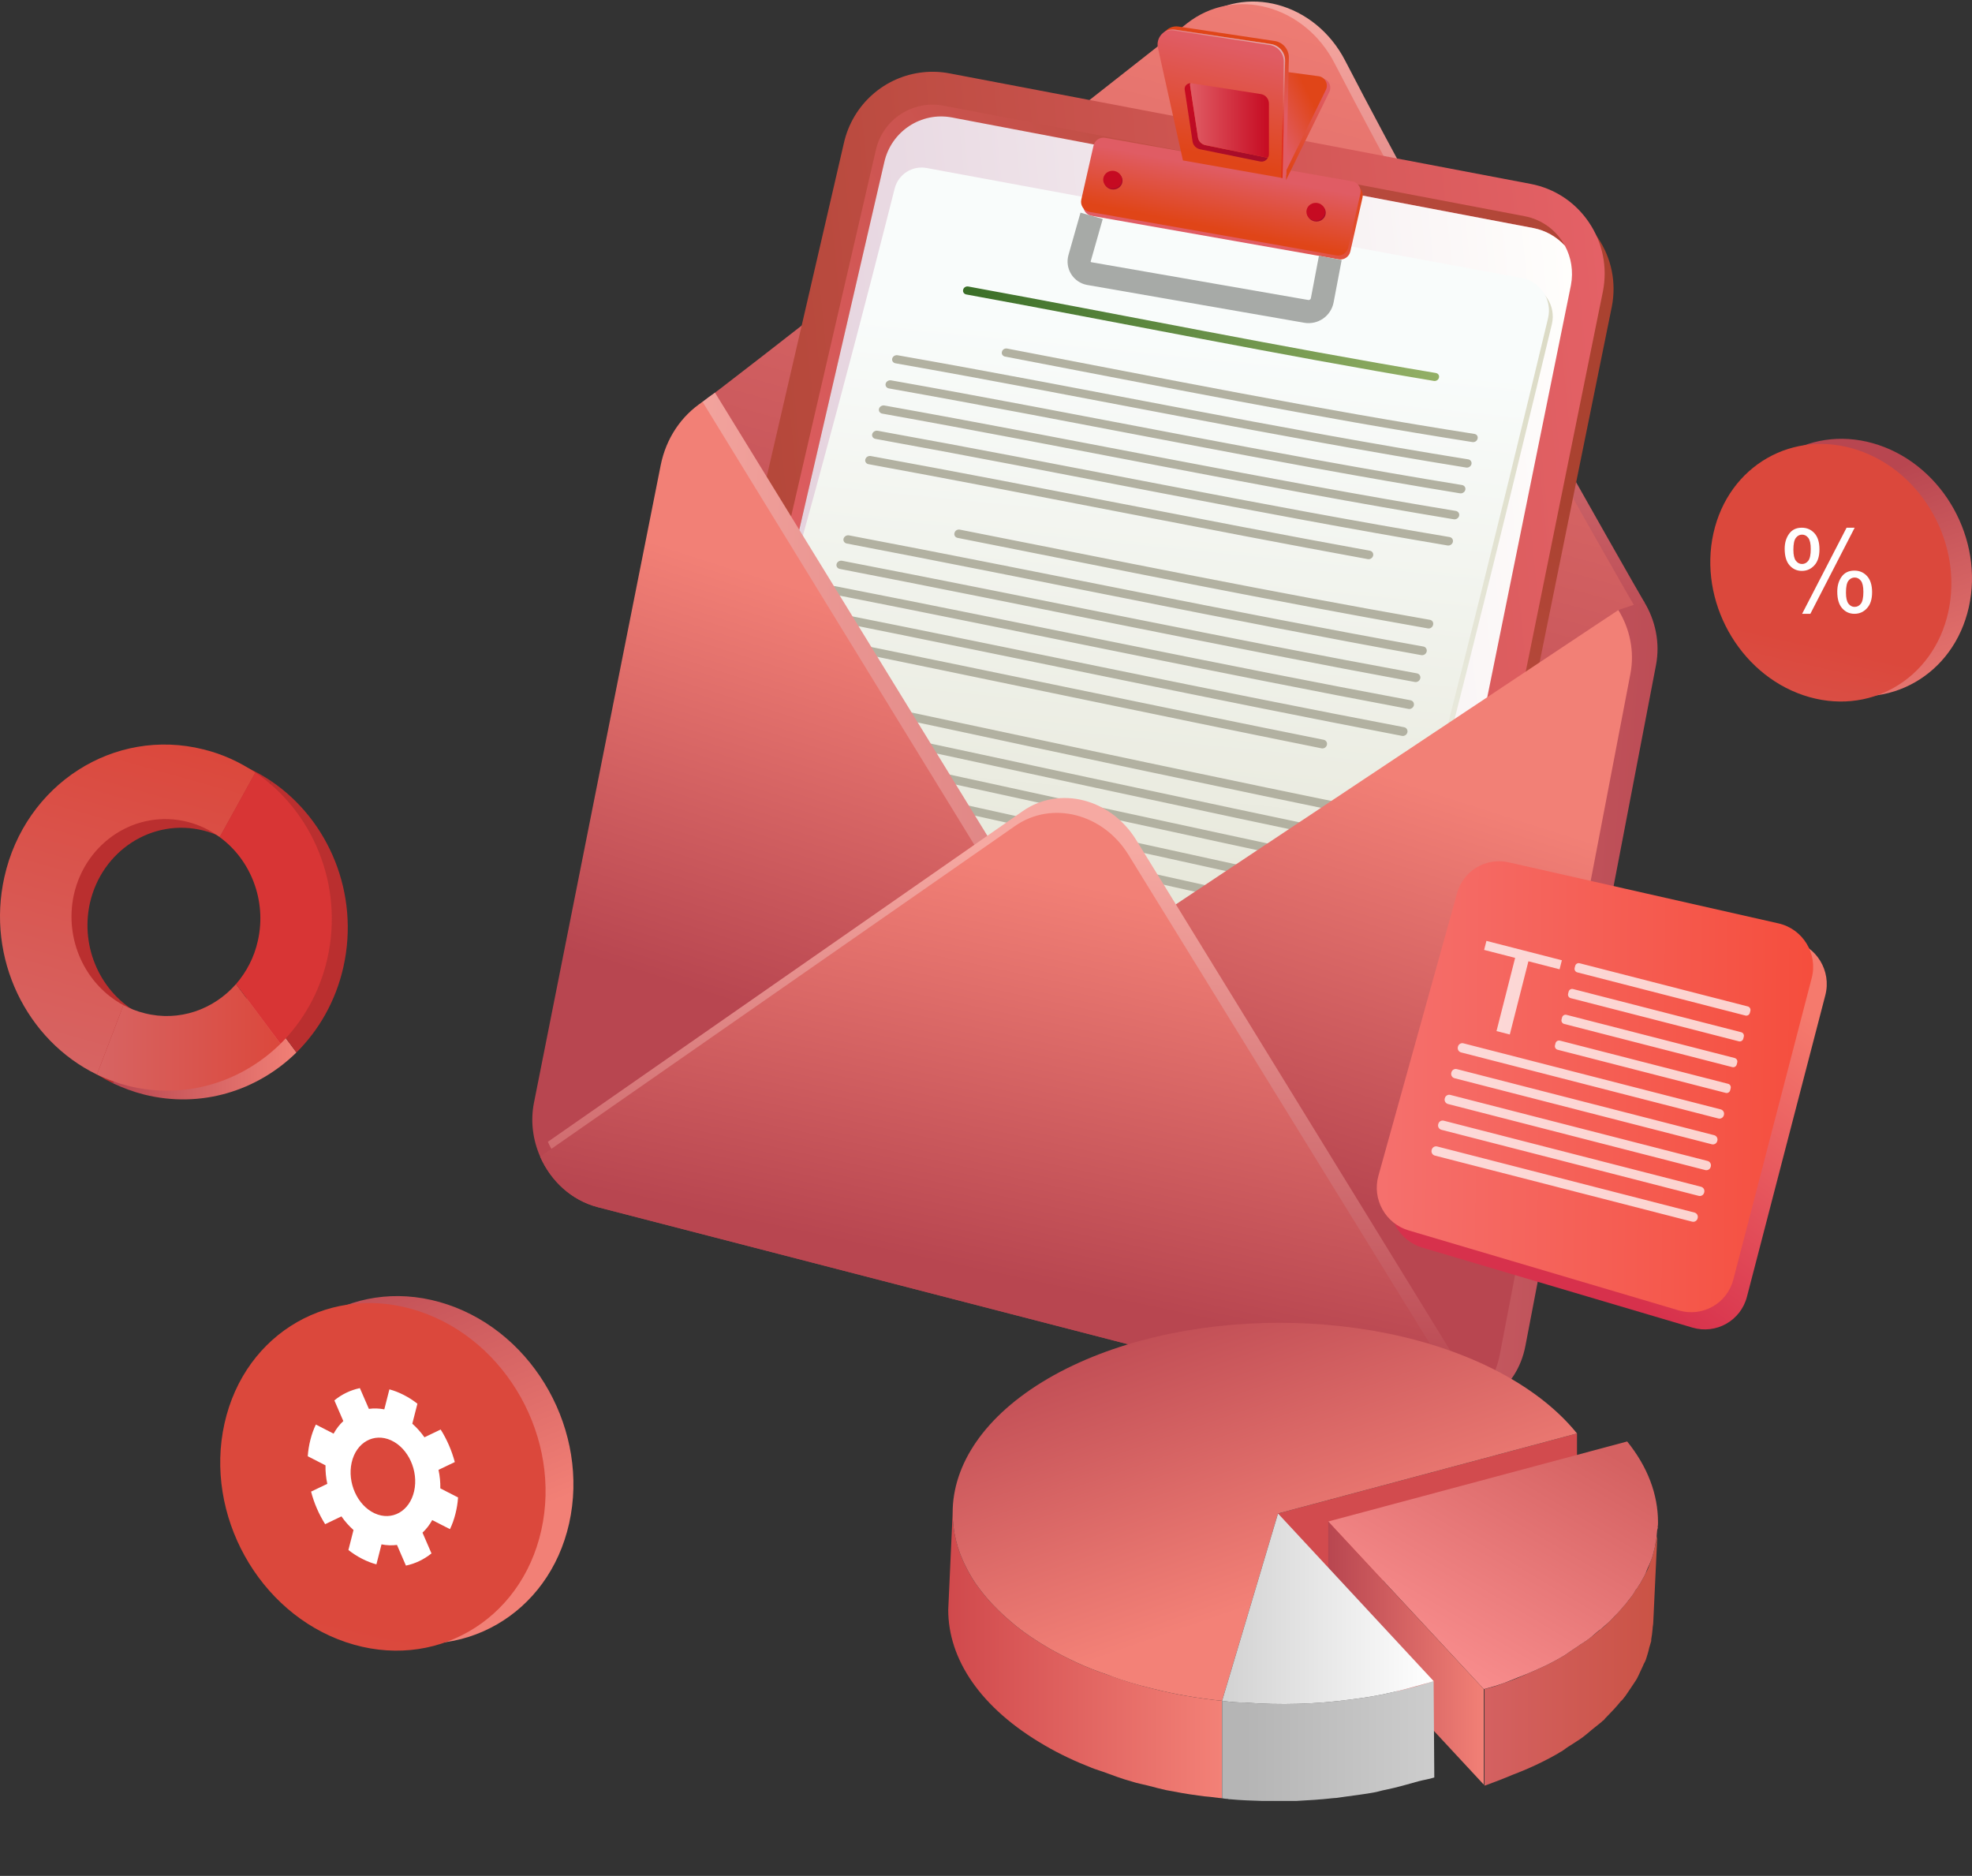 <svg width="348" height="331" viewBox="0 0 348 331" fill="none" xmlns="http://www.w3.org/2000/svg">
<rect x="0" y="0" width="348" height="331" fill="#333333" stroke="none"/>
<g clip-path="url(#clip0_1_1865)">
<path d="M290.203 106.291L188.691 172.895L125.854 70.447C128.501 68.764 183.466 25.591 211.348 3.663C219.709 -2.912 232.075 0.425 237.379 10.692C254.122 43.114 288.695 103.806 290.203 106.291Z" fill="url(#paint0_linear_1_1865)"/>
<path d="M288.331 106.751L186.82 173.355L123.984 70.907C126.631 69.225 181.596 26.051 209.478 4.123C217.839 -2.452 230.205 0.885 235.509 11.152C252.25 43.574 286.823 104.266 288.331 106.751Z" fill="url(#paint1_linear_1_1865)"/>
<path d="M236.052 235.607C234.028 235.81 232.002 235.627 230.034 235.059L125.215 204.853C117.039 202.496 112.107 194.121 113.981 185.789L150.487 27.957C152.014 21.172 157.666 16.147 164.554 15.456C166.078 15.303 167.623 15.372 169.136 15.662L271.669 35.161C275.902 35.964 279.563 38.382 281.978 41.965C284.396 45.551 285.27 49.864 284.439 54.112L250.216 222.651C248.848 229.689 243.154 234.895 236.052 235.607Z" fill="url(#paint2_linear_1_1865)"/>
<path d="M234.486 232.893C232.462 233.096 230.436 232.913 228.468 232.344L123.649 202.139C115.473 199.782 110.54 191.407 112.414 183.075L148.921 25.243C150.448 18.458 156.1 13.433 162.988 12.742C164.512 12.589 166.057 12.658 167.57 12.948L270.103 32.447C274.335 33.25 277.997 35.668 280.411 39.25C282.83 42.837 283.703 47.149 282.872 51.398L248.65 219.937C247.28 226.975 241.585 232.181 234.486 232.893Z" fill="url(#paint3_linear_1_1865)"/>
<path d="M276.159 43.361C274.72 41.803 272.795 40.647 270.533 40.227L167.999 20.726C162.552 19.687 157.263 23.181 156.05 28.613L119.54 186.453C118.976 189.004 119.405 191.573 120.579 193.684C118.295 191.272 117.25 187.798 118.046 184.345L154.556 26.504C155.769 21.072 161.06 17.607 166.507 18.646L269.041 38.147C272.197 38.741 274.729 40.718 276.159 43.361Z" fill="url(#paint4_linear_1_1865)"/>
<path d="M277.229 50.295L243.007 218.82C241.845 224.776 235.845 228.458 230.043 226.779L125.245 196.56C123.38 196.013 121.793 195.029 120.58 193.683C119.406 191.571 118.977 189.002 119.541 186.452L156.051 28.614C157.263 23.183 162.553 19.689 168 20.728L270.534 40.229C272.795 40.648 274.721 41.805 276.16 43.362C277.268 45.393 277.687 47.844 277.229 50.295Z" fill="url(#paint5_linear_1_1865)"/>
<path d="M164.207 30.707L269.254 50.132C272.53 50.737 274.635 53.961 273.856 57.215C268.034 81.523 245.969 172.798 237.69 194.745C232.875 207.512 228.147 214.946 224.636 219.182C221.795 222.611 217.158 223.946 212.882 222.747L99.59 190.979C96.904 190.226 96.112 186.805 98.202 184.949C106.673 177.425 123.445 159.477 132.725 128.919C143.351 93.923 154.959 48.56 158.553 34.336C159.19 31.813 161.659 30.236 164.207 30.707Z" fill="url(#paint6_linear_1_1865)"/>
<path d="M163.535 29.646L268.582 49.071C271.857 49.677 273.963 52.901 273.183 56.155C267.362 80.463 245.297 171.737 237.018 193.684C232.202 206.452 227.475 213.886 223.964 218.122C221.123 221.55 216.486 222.886 212.21 221.687L98.917 189.919C96.232 189.166 95.44 185.745 97.53 183.888C106.001 176.364 122.773 158.417 132.053 127.858C142.679 92.863 154.287 47.499 157.881 33.275C158.518 30.751 160.987 29.174 163.535 29.646Z" fill="url(#paint7_linear_1_1865)"/>
<path d="M192.639 38.081L236.226 45.76C237.169 45.927 238.077 45.32 238.289 44.382L240.444 34.872C240.672 33.865 240.015 32.87 239.002 32.692L195.415 25.014C194.471 24.847 193.564 25.454 193.352 26.392L191.197 35.902C190.969 36.909 191.626 37.904 192.639 38.081Z" fill="url(#paint8_linear_1_1865)"/>
<path d="M192.262 37.387L235.848 45.066C236.791 45.233 237.699 44.625 237.912 43.687L240.067 34.177C240.295 33.17 239.637 32.175 238.624 31.998L195.037 24.319C194.095 24.152 193.186 24.76 192.974 25.698L190.819 35.208C190.591 36.215 191.25 37.208 192.262 37.387Z" fill="url(#paint9_linear_1_1865)"/>
<path d="M227.354 13.028L233.305 13.82C234.443 13.971 235.095 15.2 234.588 16.235L226.947 31.788L227.354 13.028Z" fill="url(#paint10_linear_1_1865)"/>
<path d="M226.741 12.656L232.691 13.448C233.83 13.599 234.482 14.829 233.975 15.864L226.334 31.417L226.741 12.656Z" fill="url(#paint11_linear_1_1865)"/>
<path d="M209.421 27.772L205.008 7.905C204.602 6.077 206.149 4.411 207.991 4.688L224.952 7.237C226.412 7.457 227.482 8.733 227.448 10.214L226.999 30.877L209.421 27.772Z" fill="url(#paint12_linear_1_1865)"/>
<path d="M208.755 28.308L204.342 8.441C203.935 6.613 205.482 4.947 207.324 5.224L224.285 7.773C225.746 7.994 226.815 9.269 226.782 10.75L226.333 31.413L208.755 28.308Z" fill="url(#paint13_linear_1_1865)"/>
<path d="M192.639 38.081L190.517 45.551C190.167 46.783 190.956 48.05 192.213 48.272L230.512 54.94C231.829 55.169 233.088 54.295 233.339 52.975L234.76 45.503" stroke="#A7AAA7" stroke-width="4.08" stroke-miterlimit="10"/>
<path d="M232.308 39.096C233.218 39.096 233.956 38.396 233.956 37.533C233.956 36.669 233.218 35.97 232.308 35.97C231.398 35.97 230.661 36.669 230.661 37.533C230.661 38.396 231.398 39.096 232.308 39.096Z" fill="#A70C29"/>
<path d="M232.191 38.918C233.101 38.918 233.838 38.218 233.838 37.355C233.838 36.492 233.101 35.792 232.191 35.792C231.281 35.792 230.543 36.492 230.543 37.355C230.543 38.218 231.281 38.918 232.191 38.918Z" fill="#C60B22"/>
<path d="M196.448 33.44C197.358 33.44 198.096 32.74 198.096 31.877C198.096 31.014 197.358 30.314 196.448 30.314C195.538 30.314 194.801 31.014 194.801 31.877C194.801 32.74 195.538 33.44 196.448 33.44Z" fill="#A70C29"/>
<path d="M196.331 33.262C197.241 33.262 197.978 32.563 197.978 31.699C197.978 30.836 197.241 30.136 196.331 30.136C195.421 30.136 194.683 30.836 194.683 31.699C194.683 32.563 195.421 33.262 196.331 33.262Z" fill="#C60B22"/>
<path d="M223.779 27.76C223.548 28.282 222.971 28.63 222.337 28.484L211.777 26.339C211.084 26.193 210.536 25.642 210.449 24.948L209.065 15.816C208.978 15.207 209.47 14.687 210.075 14.687C210.016 14.802 209.988 14.948 210.016 15.091L211.4 24.223C211.487 24.919 212.035 25.47 212.728 25.614L223.316 27.76C223.463 27.788 223.636 27.788 223.779 27.76Z" fill="url(#paint14_linear_1_1865)"/>
<path d="M223.925 18.28V27.207C223.925 27.41 223.897 27.584 223.78 27.758C223.635 27.786 223.462 27.786 223.319 27.758L212.731 25.612C212.038 25.467 211.49 24.916 211.403 24.221L210.019 15.09C209.991 14.944 210.019 14.8 210.078 14.685H210.223L222.484 16.598C223.319 16.715 223.925 17.44 223.925 18.28Z" fill="url(#paint15_linear_1_1865)"/>
<path opacity="0.57" d="M224.286 7.773L207.325 5.224C206.586 5.112 205.902 5.324 205.364 5.723C205.859 5.432 206.45 5.287 207.083 5.381L224.044 7.93C225.504 8.15 226.573 9.425 226.54 10.907L226.094 31.371L226.331 31.413L226.78 10.75C226.816 9.269 225.746 7.994 224.286 7.773Z" fill="url(#paint16_linear_1_1865)"/>
<path d="M259.851 78.003C232.249 73.672 204.804 68.162 177.365 62.92C176.962 62.846 176.709 62.48 176.803 62.109C176.81 62.082 176.814 62.068 176.821 62.041C176.914 61.668 177.319 61.425 177.722 61.499C205.158 66.74 232.597 72.253 260.197 76.566C260.595 76.626 260.846 76.983 260.757 77.36C260.75 77.386 260.747 77.4 260.742 77.427C260.648 77.804 260.248 78.063 259.851 78.003Z" fill="#B2B1A1"/>
<path d="M253.036 67.214C225.45 62.596 198.041 56.986 170.53 51.958C170.128 51.887 169.874 51.528 169.962 51.16C169.969 51.133 169.971 51.119 169.978 51.093C170.067 50.725 170.466 50.482 170.867 50.553C198.379 55.579 225.788 61.199 253.374 65.812C253.773 65.876 254.028 66.23 253.94 66.596C253.933 66.622 253.931 66.635 253.924 66.661C253.835 67.031 253.436 67.279 253.036 67.214Z" fill="url(#paint17_linear_1_1865)"/>
<path d="M258.737 82.5C225.039 77.07 191.639 70.022 158.028 64.104C157.609 64.032 157.348 63.654 157.45 63.263C157.551 62.873 157.977 62.611 158.396 62.683C192.001 68.587 225.391 75.64 259.085 81.049C259.502 81.113 259.766 81.493 259.67 81.893C259.575 82.29 259.156 82.564 258.737 82.5ZM257.65 87.046C223.934 81.541 190.501 74.507 156.869 68.537C156.448 68.464 156.19 68.084 156.292 67.693C156.395 67.301 156.823 67.04 157.243 67.111C190.868 73.065 224.29 80.102 258 85.582C258.419 85.648 258.682 86.031 258.585 86.434C258.489 86.834 258.069 87.111 257.65 87.046ZM256.553 91.628C222.817 86.042 189.346 79.013 155.689 72.981C155.269 72.908 155.012 72.526 155.117 72.132C155.221 71.74 155.65 71.477 156.071 71.55C189.719 77.564 223.176 84.593 256.907 90.152C257.326 90.22 257.589 90.605 257.492 91.012C257.393 91.419 256.971 91.696 256.553 91.628ZM255.449 96.248C221.686 90.571 188.178 83.541 154.491 77.44C154.07 77.365 153.814 76.981 153.92 76.589C154.026 76.195 154.457 75.933 154.878 76.006C188.554 82.085 222.05 89.113 255.804 94.76C256.223 94.827 256.486 95.218 256.387 95.628C256.29 96.037 255.868 96.316 255.449 96.248ZM241.376 98.657C211.964 93.289 182.674 87.289 153.266 81.903C152.852 81.829 152.599 81.452 152.705 81.063C152.709 81.052 152.709 81.047 152.712 81.038C152.818 80.651 153.243 80.394 153.656 80.466C183.058 85.831 212.335 91.824 241.74 97.172C242.156 97.245 242.414 97.634 242.317 98.035C242.313 98.046 242.313 98.051 242.31 98.062C242.211 98.463 241.792 98.731 241.376 98.657Z" fill="#B2B1A1"/>
<path d="M251.985 110.883C224.24 106.002 196.614 100.378 168.982 94.906C168.577 94.827 168.33 94.451 168.432 94.071C168.439 94.042 168.443 94.03 168.452 94.001C168.554 93.62 168.968 93.373 169.373 93.451C196.996 98.907 224.612 104.52 252.348 109.369C252.749 109.439 252.998 109.819 252.905 110.217C252.898 110.245 252.894 110.259 252.887 110.288C252.791 110.684 252.387 110.952 251.985 110.883ZM250.818 115.599C216.939 109.474 183.25 102.364 149.435 95.906C149.012 95.826 148.756 95.438 148.865 95.042C148.975 94.646 149.41 94.387 149.831 94.465C183.636 100.891 217.31 107.991 251.181 114.078C251.602 114.153 251.865 114.554 251.764 114.974C251.667 115.393 251.241 115.673 250.818 115.599ZM249.685 120.338C215.779 114.091 182.048 106.945 148.202 100.387C147.78 100.307 147.524 99.916 147.631 99.52C147.741 99.124 148.176 98.867 148.598 98.946C182.435 105.472 216.152 112.606 250.049 118.812C250.47 118.888 250.734 119.293 250.635 119.713C250.534 120.133 250.108 120.414 249.685 120.338ZM248.55 125.087C214.62 118.713 180.848 111.528 146.974 104.863C146.551 104.781 146.293 104.391 146.401 103.995C146.509 103.598 146.944 103.343 147.368 103.424C181.233 110.055 214.993 117.226 248.916 123.56C249.339 123.638 249.602 124.045 249.501 124.466C249.401 124.887 248.973 125.166 248.55 125.087ZM247.412 129.846C213.458 123.338 179.651 116.112 145.75 109.336C145.326 109.252 145.068 108.861 145.176 108.465C145.284 108.071 145.719 107.815 146.143 107.899C180.035 114.638 213.831 121.851 247.778 128.315C248.2 128.395 248.464 128.803 248.363 129.224C248.264 129.647 247.836 129.926 247.412 129.846ZM233.216 132.043C203.627 126.089 174.105 119.81 144.527 113.801C144.112 113.718 143.855 113.332 143.96 112.945C143.963 112.934 143.963 112.929 143.967 112.92C144.071 112.533 144.497 112.284 144.914 112.368C174.487 118.345 204 124.606 233.584 130.53C234.001 130.613 234.261 131.015 234.162 131.425C234.158 131.436 234.158 131.441 234.155 131.452C234.057 131.859 233.633 132.125 233.216 132.043Z" fill="#B2B1A1"/>
<path d="M243.891 144.749C216.031 139.077 188.229 133.1 160.426 127.155C160.02 127.068 159.767 126.688 159.864 126.31C159.871 126.283 159.875 126.269 159.882 126.24C159.981 125.862 160.393 125.622 160.801 125.707C188.601 131.628 216.397 137.587 244.257 143.219C244.66 143.301 244.913 143.695 244.817 144.097C244.81 144.125 244.807 144.141 244.8 144.17C244.702 144.569 244.294 144.83 243.891 144.749ZM242.719 149.495C208.73 142.409 174.813 134.971 140.861 127.706C140.437 127.615 140.172 127.221 140.274 126.83C140.375 126.439 140.806 126.192 141.231 126.283C175.183 133.507 209.092 140.93 243.083 147.967C243.507 148.054 243.771 148.47 243.672 148.889C243.571 149.31 243.141 149.582 242.719 149.495ZM241.586 154.236C207.604 147.005 173.68 139.509 139.732 132.121C139.307 132.029 139.04 131.635 139.139 131.246C139.238 130.857 139.666 130.612 140.092 130.704C174.042 138.052 207.964 145.53 241.95 152.713C242.374 152.802 242.639 153.218 242.538 153.637C242.438 154.056 242.01 154.326 241.586 154.236ZM240.458 158.964C206.493 151.587 172.566 144.033 138.632 136.519C138.208 136.425 137.939 136.031 138.034 135.644C138.132 135.257 138.558 135.015 138.982 135.107C172.922 142.58 206.849 150.117 240.82 157.445C241.244 157.536 241.51 157.953 241.409 158.371C241.31 158.79 240.88 159.056 240.458 158.964ZM239.333 163.673C205.396 156.15 171.477 148.536 137.562 140.898C137.138 140.802 136.868 140.409 136.961 140.022C137.055 139.637 137.477 139.397 137.902 139.493C171.824 147.09 205.746 154.685 239.694 162.161C240.118 162.254 240.383 162.671 240.284 163.087C240.185 163.504 239.758 163.767 239.333 163.673ZM224.984 165.534C195.414 158.842 165.873 152.019 136.309 145.299C135.893 145.205 135.662 144.811 135.787 144.424C135.791 144.413 135.793 144.408 135.796 144.399C135.92 144.013 136.355 143.775 136.772 143.87C166.331 150.571 195.879 157.321 225.45 163.971C225.867 164.065 226.115 164.485 225.988 164.906C225.984 164.916 225.982 164.922 225.979 164.934C225.853 165.359 225.401 165.63 224.984 165.534Z" fill="#B2B1A1"/>
<path d="M229.885 182.569C212.777 178.584 204.051 176.385 186.645 172.034C186.348 171.959 186.243 171.659 186.408 171.364C186.516 171.17 186.571 171.073 186.677 170.877C186.839 170.582 187.212 170.401 187.507 170.474C204.9 174.778 213.619 176.95 230.725 180.913C231.017 180.981 231.126 181.293 230.967 181.606C230.863 181.812 230.81 181.917 230.705 182.123C230.548 182.435 230.177 182.636 229.885 182.569ZM212.726 197.215C200.973 194.24 195.005 192.61 183.058 189.331C182.81 189.263 182.74 189.052 182.897 188.858C183.072 188.645 183.16 188.537 183.335 188.32C183.494 188.123 183.827 188.015 184.073 188.082C196.004 191.333 201.965 192.951 213.707 195.91C213.95 195.97 214.022 196.192 213.87 196.398C213.7 196.626 213.615 196.739 213.446 196.961C213.294 197.164 212.97 197.278 212.726 197.215Z" fill="#B2B1A1"/>
<path d="M172.734 168.55C155.331 164.199 146.61 161.998 129.52 158.012C129.23 157.944 129.133 157.669 129.303 157.399C129.416 157.222 129.471 157.131 129.582 156.953C129.75 156.683 130.123 156.516 130.413 156.584C147.503 160.552 156.215 162.728 173.606 167.032C173.901 167.105 174.011 167.401 173.846 167.689C173.738 167.879 173.683 167.973 173.574 168.163C173.409 168.451 173.029 168.625 172.734 168.55ZM154.87 181.558C142.93 178.29 136.968 176.668 125.239 173.723C124.996 173.662 124.936 173.471 125.106 173.295C125.293 173.101 125.387 173.003 125.574 172.806C125.744 172.627 126.08 172.529 126.324 172.59C138.047 175.522 143.999 177.131 155.925 180.373C156.171 180.441 156.238 180.65 156.074 180.837C155.892 181.043 155.801 181.146 155.619 181.348C155.453 181.533 155.116 181.625 154.87 181.558Z" fill="#B2B1A1"/>
<path d="M170.733 182.952C170.733 182.952 186.442 171.884 192.942 174.089C199.443 176.293 184.211 186.771 182.79 184.398C181.368 182.025 199.224 176.583 197.597 180.778C195.971 184.974 200.069 181.551 199.807 183.489C199.545 185.427 205.286 184.888 205.286 184.888C205.286 184.888 211.03 183.311 209.368 185.922C207.708 188.533 212.916 184.389 211.954 187.441C210.992 190.492 216.696 186.297 216.195 187.626C215.695 188.954 224.004 187.945 219.125 185.135C214.245 182.325 224.098 183.178 226.14 178.87C228.183 174.563 202.643 201.015 202.643 201.015" stroke="#B2B1A1" stroke-width="4.09" stroke-miterlimit="10"/>
<path d="M292.23 117.386L269.19 237.472C268.456 241.345 266.381 244.449 263.531 246.435C260.479 248.549 254.817 249.988 250.822 248.974L108.239 212.118C103.607 210.919 99.946 207.504 98.062 203.207C96.784 200.271 96.31 196.96 96.976 193.654L119.32 81.257C120.155 77.037 121.035 73.347 123.98 70.907C124.449 70.519 125.672 69.619 126.178 69.285L175.404 149.358L189.558 172.471L208.131 160.09L285.585 107.638L290.098 106.124C292.121 109.394 292.998 113.409 292.23 117.386Z" fill="url(#paint18_linear_1_1865)"/>
<path d="M287.718 118.899L264.677 238.986C263.943 242.858 261.868 245.963 259.018 247.949C255.967 250.063 252.076 250.874 248.082 249.86L105.5 213.005C100.868 211.806 97.207 208.39 95.322 204.093C94.044 201.157 93.57 197.846 94.237 194.541L116.582 82.141C117.549 77.251 120.297 73.335 123.985 70.907L172.666 150.245L186.82 173.357L205.393 160.977L285.589 107.638C287.608 110.908 288.485 114.922 287.718 118.899Z" fill="url(#paint19_linear_1_1865)"/>
<path d="M260.884 246.371C260.447 246.673 259.488 247.7 259.017 247.949C256.21 249.43 252.863 248.103 249.441 247.235L106.858 210.379C102.227 209.18 98.565 205.765 96.681 201.468L174.025 147.619L180.494 143.115C186.966 138.608 196.002 140.907 200.499 148.204L206.752 158.348L260.884 246.371Z" fill="url(#paint20_linear_1_1865)"/>
<path d="M259.017 247.947C255.966 250.061 252.075 250.872 248.081 249.858L105.499 213.003C100.867 211.804 97.206 208.388 95.321 204.091L172.666 150.243L179.134 145.738C185.607 141.232 194.642 143.53 199.14 150.827L205.393 160.971L259.017 247.947Z" fill="url(#paint21_linear_1_1865)"/>
<path d="M225.535 267.054L278.293 252.931V269.704L225.535 283.827V267.054Z" fill="#D24B4E"/>
<path d="M203.344 297.945C207.352 298.966 211.48 299.687 215.666 300.108V317.297C215.427 317.297 215.247 317.237 215.008 317.237C214.529 317.176 214.052 317.116 213.573 317.057C212.855 316.997 212.197 316.936 211.48 316.817C209.565 316.578 207.652 316.217 205.738 315.856C205.259 315.736 204.781 315.617 204.242 315.496C203.705 315.375 203.165 315.196 202.628 315.075C201.672 314.835 200.653 314.654 199.757 314.354C197.963 313.872 196.288 313.212 194.612 312.611C194.133 312.432 193.656 312.311 193.177 312.13C193.057 312.069 192.878 312.009 192.698 311.949C189.767 310.807 186.956 309.485 184.384 307.982C172.958 301.371 167.336 292.717 167.336 284.063L168.114 266.935C168.114 270.18 168.892 273.425 170.506 276.552C171.043 277.633 171.642 278.655 172.36 279.676C173.437 281.179 174.692 282.681 176.188 284.124C177.144 285.085 178.221 285.987 179.357 286.948C181.092 288.33 183.006 289.593 185.16 290.854C188.329 292.657 191.74 294.28 195.389 295.481C197.959 296.442 200.591 297.284 203.344 297.945Z" fill="url(#paint22_linear_1_1865)"/>
<path d="M278.293 252.931L225.535 267.054L215.665 300.108C211.478 299.687 207.35 298.966 203.343 297.945C200.592 297.284 197.96 296.502 195.387 295.481C191.738 294.279 188.328 292.657 185.158 290.854C183.005 289.593 181.09 288.33 179.356 286.948C178.219 285.987 177.143 285.085 176.186 284.124C174.691 282.681 173.436 281.179 172.359 279.676C171.641 278.655 171.044 277.633 170.504 276.552C168.889 273.427 168.113 270.182 168.113 266.935C168.113 258.4 173.734 249.807 184.921 243.256C207.412 230.154 244.02 230.094 266.631 243.256C271.593 246.139 275.482 249.444 278.293 252.931Z" fill="url(#paint23_linear_1_1865)"/>
<path d="M292.469 270.995L291.751 286.26C291.751 286.681 291.631 287.042 291.631 287.463C291.571 288.063 291.511 288.665 291.392 289.266V289.566C291.272 289.987 291.153 290.348 291.033 290.769C290.913 291.369 290.734 291.911 290.554 292.511C290.494 292.632 290.494 292.751 290.434 292.872C290.314 293.232 290.075 293.532 289.955 293.893C289.656 294.493 289.416 295.095 289.117 295.696C288.997 295.877 288.997 295.996 288.878 296.177C288.758 296.417 288.519 296.717 288.339 297.019C287.92 297.68 287.443 298.341 286.964 299.062C286.843 299.243 286.725 299.422 286.545 299.604C286.424 299.843 286.186 300.025 286.005 300.204C285.288 301.106 284.45 302.007 283.613 302.849C283.375 303.089 283.194 303.27 283.016 303.51C282.896 303.63 282.717 303.691 282.657 303.81C282.059 304.291 281.46 304.771 280.863 305.252C280.325 305.733 279.786 306.153 279.247 306.574C278.589 307.055 277.871 307.476 277.154 307.955C276.616 308.256 276.197 308.616 275.658 308.977C275.419 309.098 275.179 309.217 274.94 309.398C272.428 310.84 269.736 312.103 266.865 313.185C266.147 313.485 265.429 313.785 264.651 314.085C263.873 314.386 263.096 314.686 262.259 314.988C262.139 315.048 262.079 315.048 261.961 315.048V298.042C263.157 297.742 264.292 297.438 265.429 296.957C266.925 296.476 268.36 295.875 269.796 295.214C270.514 294.914 271.171 294.614 271.829 294.314C273.204 293.714 274.521 292.992 275.776 292.271C276.135 292.031 276.494 291.85 276.853 291.55C277.212 291.31 277.571 291.069 277.93 290.829C278.229 290.65 278.587 290.408 278.886 290.168C279.305 289.928 279.664 289.687 280.023 289.447C280.023 289.447 280.083 289.447 280.083 289.387C280.921 288.786 281.639 288.184 282.417 287.523C282.775 287.223 283.134 286.982 283.433 286.681C283.613 286.502 283.792 286.321 283.972 286.141C284.093 286.021 284.271 285.902 284.391 285.72C285.109 285.06 285.707 284.339 286.306 283.678C286.484 283.438 286.665 283.257 286.843 283.077C287.024 282.838 287.202 282.596 287.383 282.356C287.503 282.235 287.621 282.056 287.741 281.935C288.1 281.454 288.339 281.033 288.638 280.553C288.818 280.372 288.997 280.132 289.117 279.893C289.416 279.472 289.656 279.051 289.895 278.571C290.075 278.271 290.254 277.971 290.374 277.669C290.793 276.948 291.092 276.166 291.33 275.384C291.45 275.084 291.569 274.844 291.629 274.543C291.689 274.242 291.809 273.942 291.868 273.64C291.928 273.4 291.988 273.159 292.046 272.919C292.106 272.679 292.166 272.377 292.227 272.137V271.898C292.29 271.596 292.409 271.296 292.469 270.995Z" fill="url(#paint24_linear_1_1865)"/>
<path d="M292.59 268.59C292.59 268.891 292.59 269.191 292.529 269.493C292.59 269.553 292.59 269.614 292.529 269.672C292.469 269.853 292.409 270.093 292.409 270.333C292.349 270.873 292.349 271.415 292.231 271.896C292.171 272.257 292.111 272.557 292.05 272.917C291.99 273.157 291.93 273.399 291.872 273.639C291.812 273.939 291.692 274.239 291.633 274.541C291.573 274.841 291.455 275.081 291.334 275.383C291.156 275.864 290.976 276.285 290.737 276.765C290.617 277.065 290.498 277.365 290.378 277.665C290.258 277.966 290.079 278.266 289.899 278.568C289.66 279.049 289.42 279.468 289.121 279.889C289.001 280.129 288.822 280.371 288.642 280.55C288.283 281.211 287.864 281.811 287.387 282.353C287.206 282.593 287.028 282.834 286.848 283.074C286.669 283.253 286.489 283.435 286.31 283.674C285.713 284.396 285.053 285.056 284.396 285.717C284.275 285.896 284.097 286.017 283.977 286.138C283.497 286.619 282.96 287.039 282.421 287.52C282.122 287.699 281.882 287.941 281.643 288.12C281.106 288.602 280.626 289.023 280.087 289.383C280.087 289.444 280.027 289.444 280.027 289.444C279.668 289.683 279.309 289.925 278.89 290.165C278.592 290.405 278.233 290.646 277.934 290.826C277.575 291.065 277.216 291.307 276.857 291.547C276.498 291.847 276.14 292.028 275.781 292.268C274.524 292.989 273.208 293.71 271.833 294.311C271.175 294.611 270.518 294.911 269.8 295.211C269.082 295.511 268.364 295.811 267.707 296.053C266.989 296.353 266.211 296.653 265.433 296.955C264.297 297.376 263.041 297.737 261.845 298.037L234.39 268.468L287.148 254.345C290.795 258.855 292.59 263.724 292.59 268.59Z" fill="url(#paint25_linear_1_1865)"/>
<path d="M234.388 268.471L261.843 298.041V314.894L234.388 285.324V268.471Z" fill="url(#paint26_linear_1_1865)"/>
<path d="M252.991 296.623L253.112 313.631C252.213 313.931 251.257 314.052 250.361 314.292C248.446 314.832 246.592 315.373 244.559 315.794C243.841 315.915 243.183 316.155 242.465 316.276C240.851 316.576 239.236 316.757 237.561 316.997C237.024 317.057 236.425 317.176 235.887 317.237C235.588 317.237 235.348 317.297 235.109 317.297C233.016 317.537 230.863 317.658 228.71 317.778H222.787C220.873 317.718 219.018 317.658 217.105 317.478C216.985 317.478 216.807 317.478 216.686 317.418C216.327 317.418 216.029 317.357 215.67 317.297V300.108C216.985 300.288 218.302 300.408 219.678 300.408C225.899 300.89 232.238 300.709 238.399 299.867C240.791 299.567 243.125 299.206 245.398 298.664C248.586 297.954 250.477 297.463 252.991 296.623Z" fill="url(#paint27_linear_1_1865)"/>
<path d="M252.991 296.623C252.394 296.863 251.794 296.984 251.197 297.165C249.282 297.705 247.369 298.247 245.395 298.668C243.121 299.208 240.789 299.568 238.396 299.87C232.234 300.712 225.895 300.892 219.674 300.412C218.298 300.412 216.981 300.291 215.666 300.112L225.536 267.058L252.991 296.623Z" fill="url(#paint28_linear_1_1865)"/>
<path d="M38.742 133.765C22.975 129.804 7.246 139.889 3.588 156.303C0.378 170.636 7.49 185.091 19.925 191.134L24.598 178.883C17.892 175.29 14.112 167.327 15.861 159.364C17.973 150.055 26.915 144.296 35.896 146.543C38.009 147.074 39.92 148.014 41.585 149.237L47.884 137.845C45.163 136.011 42.075 134.582 38.742 133.765Z" fill="#BA2F2F"/>
<path d="M52.316 185.706C45.407 192.484 35.451 195.628 25.452 193.137C23.502 192.647 21.672 191.953 19.925 191.137L24.598 178.887C25.777 179.499 26.997 179.99 28.337 180.316C34.433 181.869 40.53 179.663 44.471 175.171L52.316 185.706Z" fill="url(#paint29_linear_1_1865)"/>
<path d="M60.607 170.597C59.265 176.599 56.298 181.745 52.315 185.706L44.471 175.171C46.301 173.048 47.682 170.474 48.332 167.494C49.916 160.389 47.031 153.202 41.586 149.241L47.885 137.848C58.004 144.708 63.492 157.653 60.607 170.597Z" fill="#BA2F2F"/>
<path d="M35.923 132.233C20.154 128.272 4.427 138.358 0.769 154.772C-2.441 169.105 4.671 183.56 17.106 189.603L21.778 177.352C15.073 173.758 11.293 165.795 13.042 157.833C15.154 148.523 24.096 142.765 33.077 145.012C35.19 145.543 37.101 146.482 38.766 147.706L45.065 136.313C42.344 134.478 39.256 133.049 35.923 132.233Z" fill="url(#paint30_linear_1_1865)"/>
<path d="M49.497 184.173C42.588 190.951 32.631 194.095 22.632 191.604C20.682 191.114 18.853 190.42 17.106 189.604L21.778 177.354C22.958 177.966 24.177 178.457 25.517 178.783C31.613 180.336 37.711 178.13 41.651 173.638L49.497 184.173Z" fill="url(#paint31_linear_1_1865)"/>
<path d="M57.787 169.064C56.446 175.066 53.479 180.212 49.496 184.173L41.652 173.638C43.482 171.515 44.862 168.941 45.513 165.961C47.097 158.856 44.212 151.669 38.767 147.708L45.066 136.315C55.185 143.177 60.672 156.12 57.787 169.064Z" fill="#D83535"/>
<path d="M331.55 78.53C342.99 82.385 350.104 95.19 347.442 107.13C344.779 119.07 333.345 125.626 321.905 121.771C310.465 117.917 303.351 105.112 306.013 93.172C308.676 81.232 320.11 74.676 331.55 78.53Z" fill="url(#paint32_linear_1_1865)"/>
<path d="M327.911 79.438C339.351 83.293 346.465 96.097 343.802 108.037C341.14 119.977 329.705 126.533 318.265 122.679C306.825 118.825 299.711 106.02 302.374 94.08C305.036 82.14 316.471 75.584 327.911 79.438Z" fill="url(#paint33_linear_1_1865)"/>
<path d="M314.944 96.82C314.944 95.792 315.202 94.916 315.718 94.197C316.235 93.476 316.981 93.113 317.96 93.113C318.862 93.113 319.602 93.437 320.195 94.083C320.787 94.73 321.08 95.678 321.08 96.929C321.08 98.179 320.783 99.089 320.188 99.746C319.588 100.403 318.855 100.735 317.981 100.735C317.108 100.735 316.39 100.408 315.814 99.762C315.234 99.112 314.944 98.135 314.944 96.82ZM318.008 94.335C317.571 94.335 317.207 94.525 316.917 94.906C316.627 95.284 316.48 95.982 316.48 97C316.48 97.922 316.627 98.575 316.921 98.95C317.214 99.328 317.58 99.517 318.008 99.517C318.436 99.517 318.817 99.325 319.107 98.947C319.401 98.568 319.544 97.874 319.544 96.863C319.544 95.932 319.397 95.278 319.104 94.9C318.81 94.522 318.444 94.335 318.008 94.335ZM318.02 108.304L325.866 93.115H327.294L319.475 108.304H318.02ZM324.224 104.391C324.224 103.353 324.478 102.476 324.994 101.758C325.511 101.041 326.26 100.682 327.245 100.682C328.147 100.682 328.893 101.005 329.483 101.652C330.07 102.298 330.369 103.247 330.369 104.499C330.369 105.751 330.072 106.657 329.472 107.314C328.877 107.977 328.139 108.304 327.257 108.304C326.375 108.304 325.666 107.977 325.09 107.327C324.508 106.673 324.224 105.696 324.224 104.391ZM327.294 101.904C326.851 101.904 326.481 102.096 326.191 102.474C325.901 102.852 325.758 103.554 325.758 104.568C325.758 105.485 325.905 106.135 326.198 106.515C326.492 106.899 326.852 107.085 327.282 107.085C327.735 107.085 328.104 106.897 328.394 106.515C328.684 106.137 328.831 105.442 328.831 104.433C328.831 103.501 328.684 102.847 328.39 102.471C328.097 102.09 327.731 101.904 327.294 101.904Z" fill="#FEFEFE"/>
<path d="M78.994 230.183C94.433 235.384 104.034 252.665 100.44 268.781C96.844 284.895 81.414 293.742 65.975 288.541C50.536 283.341 40.935 266.059 44.529 249.944C48.125 233.828 63.555 224.982 78.994 230.183Z" fill="url(#paint34_linear_1_1865)"/>
<path d="M74.08 231.408C89.519 236.609 99.121 253.89 95.526 270.006C91.932 286.122 76.501 294.968 61.062 289.767C45.623 284.566 36.022 267.285 39.616 251.169C43.21 235.053 58.642 226.208 74.08 231.408Z" fill="url(#paint35_linear_1_1865)"/>
<path d="M79.405 269.816C79.803 268.995 80.118 268.107 80.363 267.145C80.609 266.184 80.768 265.214 80.834 264.223L77.703 262.617C77.726 261.528 77.618 260.436 77.385 259.354L80.259 257.977C79.715 255.949 78.875 253.993 77.765 252.237L74.903 253.608C74.277 252.725 73.555 251.904 72.76 251.21L73.66 247.684C72.915 247.089 72.106 246.576 71.264 246.144C70.412 245.707 69.569 245.375 68.718 245.151L67.819 248.677C66.891 248.501 65.978 248.471 65.096 248.594L63.508 244.931C61.857 245.284 60.323 246.011 59.006 247.098L60.586 250.745C59.92 251.364 59.342 252.107 58.87 252.965L55.739 251.359C55.341 252.18 55.026 253.068 54.781 254.031C54.535 254.992 54.376 255.961 54.31 256.953L57.441 258.558C57.418 259.647 57.526 260.739 57.759 261.821L54.897 263.192C55.419 265.223 56.271 267.171 57.379 268.94L60.254 267.564C60.878 268.459 61.59 269.262 62.384 269.969L61.484 273.495C62.239 274.093 63.038 274.603 63.889 275.04C64.73 275.472 65.584 275.809 66.425 276.028L67.325 272.502C68.252 272.688 69.175 272.713 70.055 272.601L71.635 276.248C73.283 275.905 74.811 275.164 76.145 274.099L74.558 270.434C75.226 269.814 75.802 269.072 76.274 268.216L79.405 269.816ZM66.118 267.027C63.074 265.633 61.256 261.619 62.059 258.063C62.861 254.505 65.98 252.752 69.024 254.146C72.069 255.54 73.886 259.555 73.083 263.111C72.281 266.669 69.162 268.422 66.118 267.027Z" fill="white"/>
<path d="M268.635 155.191L316.251 165.966C320.563 166.941 323.231 171.318 322.119 175.591L308.28 228.822C307.184 233.039 302.836 235.49 298.652 234.25L250.988 220.139C246.889 218.926 244.502 214.626 245.646 210.514L259.532 160.619C260.636 156.663 264.626 154.283 268.635 155.191Z" fill="url(#paint36_linear_1_1865)"/>
<path d="M266.235 152.157L313.851 162.932C318.163 163.907 320.831 168.284 319.719 172.557L305.88 225.788C304.784 230.005 300.437 232.456 296.252 231.216L248.589 217.106C244.489 215.893 242.102 211.592 243.246 207.48L257.133 157.586C258.236 153.63 262.224 151.25 266.235 152.157Z" fill="url(#paint37_linear_1_1865)"/>
<g opacity="0.74">
<path d="M308.019 179.19L278.344 171.572C278.002 171.485 277.796 171.133 277.882 170.79L277.974 170.428C278.061 170.085 278.411 169.877 278.752 169.964L308.427 177.582C308.769 177.67 308.975 178.021 308.889 178.364L308.797 178.726C308.709 179.069 308.358 179.277 308.019 179.19ZM306.861 183.741L277.186 176.122C276.844 176.035 276.638 175.684 276.724 175.341L276.816 174.978C276.903 174.636 277.253 174.428 277.594 174.515L307.269 182.133C307.611 182.22 307.817 182.572 307.731 182.915L307.639 183.277C307.552 183.62 307.202 183.828 306.861 183.741ZM305.703 188.291L276.028 180.673C275.686 180.586 275.48 180.234 275.566 179.892L275.658 179.529C275.745 179.186 276.095 178.979 276.436 179.066L306.112 186.684C306.453 186.771 306.66 187.123 306.573 187.466L306.481 187.828C306.394 188.171 306.044 188.379 305.703 188.291ZM304.547 192.842L274.871 185.224C274.53 185.137 274.323 184.785 274.41 184.442L274.502 184.08C274.589 183.737 274.939 183.529 275.28 183.616L304.955 191.235C305.297 191.322 305.503 191.673 305.417 192.016L305.325 192.379C305.236 192.721 304.886 192.929 304.547 192.842ZM303.246 197.356L257.838 185.698C257.419 185.59 257.163 185.158 257.271 184.735L257.29 184.663C257.398 184.242 257.827 183.984 258.248 184.092L303.656 195.75C304.075 195.858 304.331 196.29 304.223 196.713L304.204 196.785C304.096 197.206 303.665 197.464 303.246 197.356ZM302.088 201.906L256.68 190.249C256.261 190.141 256.005 189.709 256.113 189.286L256.132 189.213C256.24 188.792 256.669 188.535 257.09 188.643L302.498 200.301C302.917 200.409 303.173 200.841 303.065 201.263L303.046 201.336C302.938 201.757 302.509 202.015 302.088 201.906ZM300.932 206.457L255.524 194.8C255.105 194.691 254.849 194.26 254.956 193.837L254.976 193.764C255.084 193.343 255.513 193.086 255.934 193.194L301.342 204.851C301.761 204.96 302.017 205.391 301.909 205.814L301.89 205.887C301.782 206.308 301.351 206.565 300.932 206.457ZM299.774 211.008L254.366 199.35C253.947 199.242 253.691 198.81 253.798 198.388L253.818 198.315C253.926 197.894 254.355 197.636 254.776 197.745L300.184 209.402C300.603 209.511 300.859 209.942 300.751 210.365L300.732 210.438C300.624 210.859 300.193 211.116 299.774 211.008ZM298.616 215.559L253.208 203.901C252.789 203.793 252.533 203.361 252.64 202.938L252.66 202.866C252.768 202.445 253.197 202.187 253.618 202.295L299.026 213.953C299.445 214.061 299.701 214.493 299.593 214.916L299.574 214.988C299.466 215.409 299.036 215.667 298.616 215.559Z" fill="white"/>
<path d="M267.377 169.017L261.906 167.612L262.31 166.019L275.624 169.437L275.219 171.03L269.721 169.618L266.435 182.536L264.089 181.934L267.377 169.017Z" fill="white"/>
</g>
</g>
<defs>
<linearGradient id="paint0_linear_1_1865" x1="228.162" y1="-0.498" x2="221.319" y2="113.878" gradientUnits="userSpaceOnUse">
<stop stop-color="#F6A9A2"/>
<stop offset="1" stop-color="#B84650"/>
</linearGradient>
<linearGradient id="paint1_linear_1_1865" x1="205.016" y1="151.617" x2="247.982" y2="-3.544" gradientUnits="userSpaceOnUse">
<stop stop-color="#B84650"/>
<stop offset="1" stop-color="#F28076"/>
</linearGradient>
<linearGradient id="paint2_linear_1_1865" x1="233.607" y1="64.743" x2="153.526" y2="209.545" gradientUnits="userSpaceOnUse">
<stop stop-color="#AA4230"/>
<stop offset="1" stop-color="#E46166"/>
</linearGradient>
<linearGradient id="paint3_linear_1_1865" x1="106.515" y1="132.062" x2="289.77" y2="113.857" gradientUnits="userSpaceOnUse">
<stop stop-color="#AA4230"/>
<stop offset="1" stop-color="#E46166"/>
</linearGradient>
<linearGradient id="paint4_linear_1_1865" x1="279.399" y1="12.688" x2="128.47" y2="113.576" gradientUnits="userSpaceOnUse">
<stop stop-color="#AA4230"/>
<stop offset="1" stop-color="#E46166"/>
</linearGradient>
<linearGradient id="paint5_linear_1_1865" x1="113.655" y1="132.469" x2="284.135" y2="115.533" gradientUnits="userSpaceOnUse">
<stop stop-color="#DFC9D7"/>
<stop offset="1" stop-color="#FFFEFC"/>
</linearGradient>
<linearGradient id="paint6_linear_1_1865" x1="211.549" y1="42.954" x2="164.212" y2="200.564" gradientUnits="userSpaceOnUse">
<stop stop-color="#DCDBC6"/>
<stop offset="1" stop-color="#F9FCFB"/>
</linearGradient>
<linearGradient id="paint7_linear_1_1865" x1="175.254" y1="217.799" x2="191.122" y2="58.648" gradientUnits="userSpaceOnUse">
<stop stop-color="#DCDBC6"/>
<stop offset="1" stop-color="#F9FCFB"/>
</linearGradient>
<linearGradient id="paint8_linear_1_1865" x1="220.275" y1="33.054" x2="236.585" y2="24.62" gradientUnits="userSpaceOnUse">
<stop stop-color="#E05C64"/>
<stop offset="1" stop-color="#E04518"/>
</linearGradient>
<linearGradient id="paint9_linear_1_1865" x1="216.329" y1="30.017" x2="214.356" y2="40.249" gradientUnits="userSpaceOnUse">
<stop stop-color="#E05C64"/>
<stop offset="1" stop-color="#E04518"/>
</linearGradient>
<linearGradient id="paint10_linear_1_1865" x1="233.958" y1="15.999" x2="223.705" y2="25.548" gradientUnits="userSpaceOnUse">
<stop stop-color="#E05C64"/>
<stop offset="1" stop-color="#E04518"/>
</linearGradient>
<linearGradient id="paint11_linear_1_1865" x1="224.94" y1="22.813" x2="232.257" y2="19.261" gradientUnits="userSpaceOnUse">
<stop stop-color="#E05C64"/>
<stop offset="1" stop-color="#E04518"/>
</linearGradient>
<linearGradient id="paint12_linear_1_1865" x1="219.327" y1="22.203" x2="216.222" y2="10.436" gradientUnits="userSpaceOnUse">
<stop stop-color="#E05C64"/>
<stop offset="1" stop-color="#E04518"/>
</linearGradient>
<linearGradient id="paint13_linear_1_1865" x1="217.736" y1="8.368" x2="213.475" y2="27.621" gradientUnits="userSpaceOnUse">
<stop stop-color="#E05C64"/>
<stop offset="1" stop-color="#E04518"/>
</linearGradient>
<linearGradient id="paint14_linear_1_1865" x1="218.055" y1="27.904" x2="211.161" y2="17.72" gradientUnits="userSpaceOnUse">
<stop stop-color="#A70C29"/>
<stop offset="1" stop-color="#C60B22"/>
</linearGradient>
<linearGradient id="paint15_linear_1_1865" x1="210.009" y1="21.232" x2="223.925" y2="21.232" gradientUnits="userSpaceOnUse">
<stop stop-color="#E05C64"/>
<stop offset="1" stop-color="#C60B22"/>
</linearGradient>
<linearGradient id="paint16_linear_1_1865" x1="221.319" y1="6.715" x2="215.903" y2="18.337" gradientUnits="userSpaceOnUse">
<stop stop-color="#E4E4E4"/>
<stop offset="1" stop-color="#E01B15"/>
</linearGradient>
<linearGradient id="paint17_linear_1_1865" x1="169.945" y1="58.881" x2="253.957" y2="58.881" gradientUnits="userSpaceOnUse">
<stop stop-color="#3A6E27"/>
<stop offset="1" stop-color="#94B066"/>
</linearGradient>
<linearGradient id="paint18_linear_1_1865" x1="106.185" y1="153.143" x2="302.862" y2="166.076" gradientUnits="userSpaceOnUse">
<stop stop-color="#F6A9A2"/>
<stop offset="1" stop-color="#B84650"/>
</linearGradient>
<linearGradient id="paint19_linear_1_1865" x1="190.021" y1="196.438" x2="212.402" y2="126.374" gradientUnits="userSpaceOnUse">
<stop stop-color="#B84650"/>
<stop offset="1" stop-color="#F28076"/>
</linearGradient>
<linearGradient id="paint20_linear_1_1865" x1="187.746" y1="149.572" x2="183.587" y2="241.909" gradientUnits="userSpaceOnUse">
<stop stop-color="#F6A9A2"/>
<stop offset="1" stop-color="#B84650"/>
</linearGradient>
<linearGradient id="paint21_linear_1_1865" x1="182.405" y1="226.565" x2="197.301" y2="157.417" gradientUnits="userSpaceOnUse">
<stop stop-color="#B84650"/>
<stop offset="1" stop-color="#F28076"/>
</linearGradient>
<linearGradient id="paint22_linear_1_1865" x1="167.336" y1="292.115" x2="215.666" y2="292.115" gradientUnits="userSpaceOnUse">
<stop stop-color="#D0494C"/>
<stop offset="1" stop-color="#F38177"/>
</linearGradient>
<linearGradient id="paint23_linear_1_1865" x1="210.114" y1="223.488" x2="229.85" y2="280.453" gradientUnits="userSpaceOnUse">
<stop stop-color="#B94650"/>
<stop offset="1" stop-color="#F38177"/>
</linearGradient>
<linearGradient id="paint24_linear_1_1865" x1="261.961" y1="293.021" x2="292.469" y2="293.021" gradientUnits="userSpaceOnUse">
<stop stop-color="#D46161"/>
<stop offset="1" stop-color="#CA5345"/>
</linearGradient>
<linearGradient id="paint25_linear_1_1865" x1="275.36" y1="251.112" x2="249.199" y2="295.108" gradientUnits="userSpaceOnUse">
<stop stop-color="#D46161"/>
<stop offset="1" stop-color="#FB9090"/>
</linearGradient>
<linearGradient id="paint26_linear_1_1865" x1="234.388" y1="291.683" x2="261.843" y2="291.683" gradientUnits="userSpaceOnUse">
<stop stop-color="#B84650"/>
<stop offset="1" stop-color="#F28076"/>
</linearGradient>
<linearGradient id="paint27_linear_1_1865" x1="292.577" y1="307.201" x2="219.86" y2="307.201" gradientUnits="userSpaceOnUse">
<stop stop-color="#E9E9E9"/>
<stop offset="1" stop-color="#B5B5B5"/>
</linearGradient>
<linearGradient id="paint28_linear_1_1865" x1="215.666" y1="283.866" x2="252.991" y2="283.866" gradientUnits="userSpaceOnUse">
<stop stop-color="#D2D2D2"/>
<stop offset="1" stop-color="white"/>
</linearGradient>
<linearGradient id="paint29_linear_1_1865" x1="19.925" y1="184.578" x2="52.316" y2="184.578" gradientUnits="userSpaceOnUse">
<stop stop-color="#B84650"/>
<stop offset="1" stop-color="#F28076"/>
</linearGradient>
<linearGradient id="paint30_linear_1_1865" x1="11.143" y1="187.933" x2="27.278" y2="130.28" gradientUnits="userSpaceOnUse">
<stop stop-color="#D76463"/>
<stop offset="1" stop-color="#DB483C"/>
</linearGradient>
<linearGradient id="paint31_linear_1_1865" x1="17.106" y1="183.045" x2="49.497" y2="183.045" gradientUnits="userSpaceOnUse">
<stop stop-color="#D76463"/>
<stop offset="1" stop-color="#DB483C"/>
</linearGradient>
<linearGradient id="paint32_linear_1_1865" x1="322.227" y1="86.667" x2="337.408" y2="131.725" gradientUnits="userSpaceOnUse">
<stop stop-color="#B84650"/>
<stop offset="1" stop-color="#F28076"/>
</linearGradient>
<linearGradient id="paint33_linear_1_1865" x1="309.911" y1="156.522" x2="319.619" y2="113.402" gradientUnits="userSpaceOnUse">
<stop stop-color="#D76463"/>
<stop offset="1" stop-color="#DB483C"/>
</linearGradient>
<linearGradient id="paint34_linear_1_1865" x1="56.529" y1="219.84" x2="78.223" y2="273.073" gradientUnits="userSpaceOnUse">
<stop stop-color="#B84650"/>
<stop offset="1" stop-color="#F28076"/>
</linearGradient>
<linearGradient id="paint35_linear_1_1865" x1="47.484" y1="344.718" x2="60.586" y2="286.523" gradientUnits="userSpaceOnUse">
<stop stop-color="#D76463"/>
<stop offset="1" stop-color="#DB483C"/>
</linearGradient>
<linearGradient id="paint36_linear_1_1865" x1="304.579" y1="168.269" x2="269.549" y2="215.138" gradientUnits="userSpaceOnUse">
<stop stop-color="#F57A6D"/>
<stop offset="1" stop-color="#D7314C"/>
</linearGradient>
<linearGradient id="paint37_linear_1_1865" x1="244.086" y1="191.366" x2="321.032" y2="192.114" gradientUnits="userSpaceOnUse">
<stop stop-color="#F5706D"/>
<stop offset="1" stop-color="#F54D3C"/>
</linearGradient>
<clipPath id="clip0_1_1865">
<rect width="348" height="330" fill="white" transform="translate(0 0.274)"/>
</clipPath>
</defs>
</svg>
